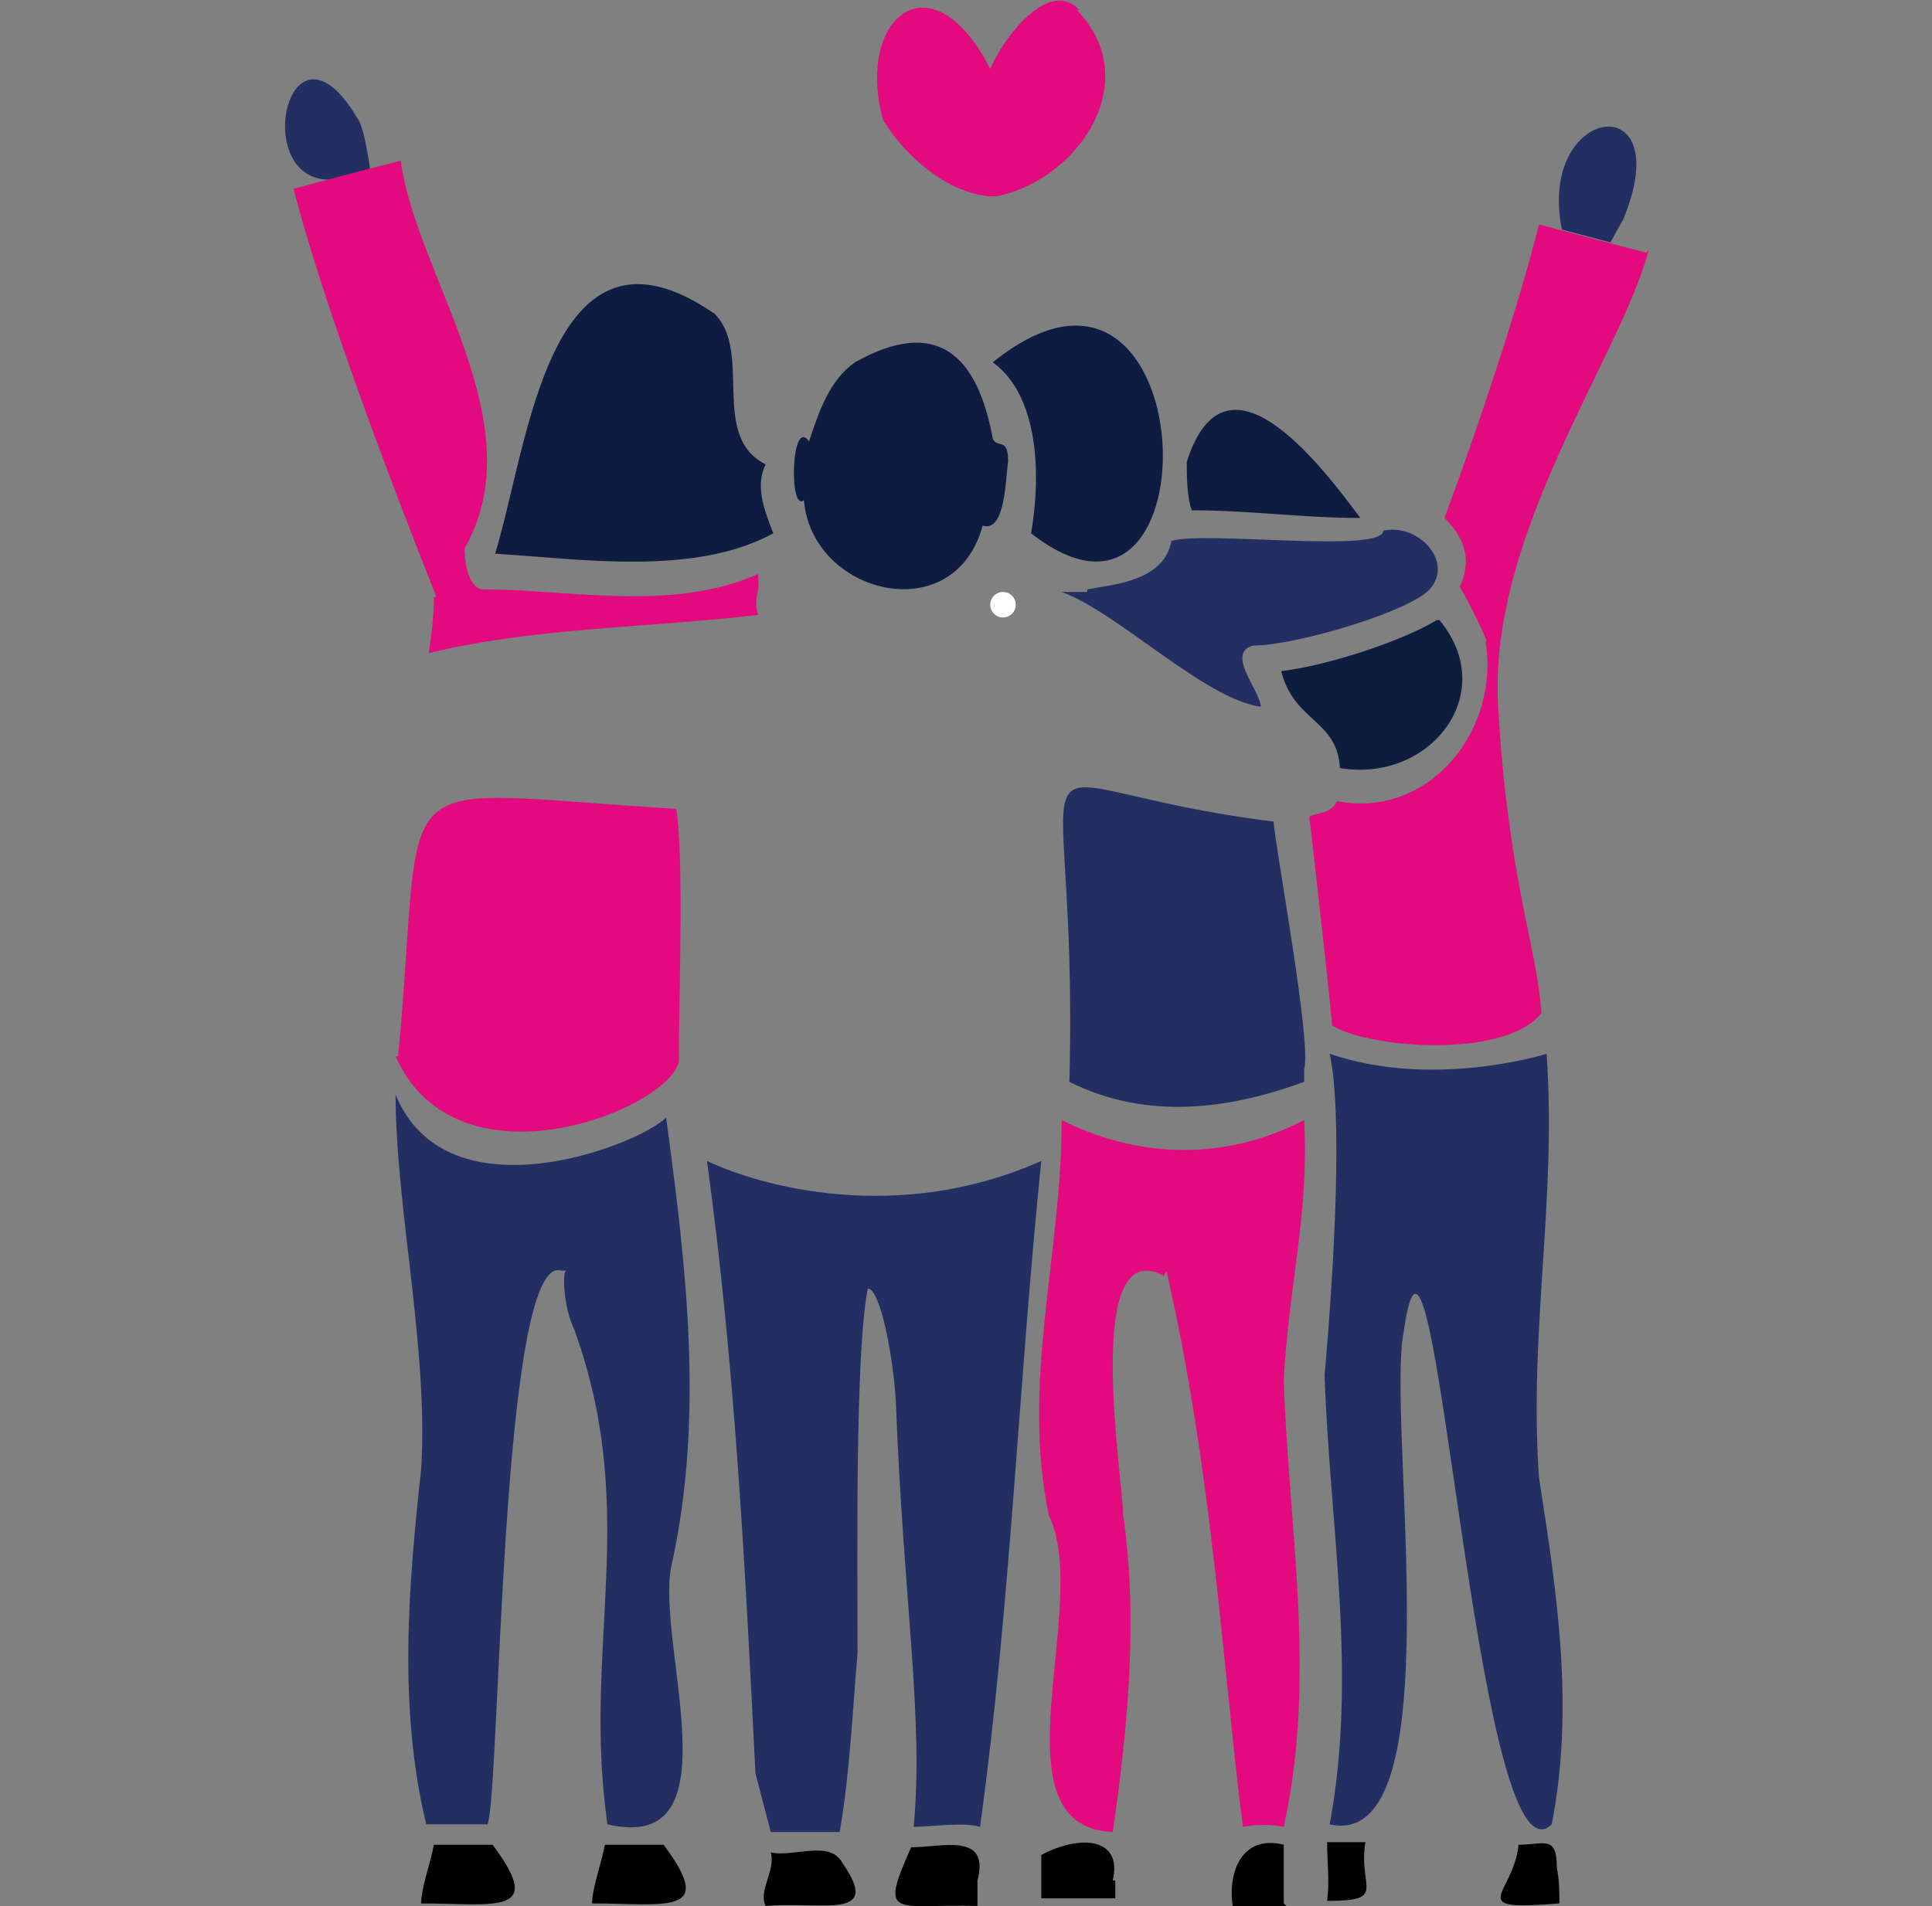 <?xml version="1.0" encoding="UTF-8"?>
<svg xmlns="http://www.w3.org/2000/svg" id="Icon" version="1.1" viewBox="0 0 75.7 74.7">
  <rect x="0" y="0" width="75.7" height="74.7" fill="#808080" stroke="none"/>
  <defs>
    <style>
      .st0 {
        fill: #0d1d3e;
      }

      .st1 {
        fill: #232f63;
      }

      .st2 {
        fill: #0e1c41;
      }

      .st3 {
        fill: #e3097e;
      }

      .st4 {
        display: none;
      }

      .st5 {
        fill: none;
        stroke: #fff;
        stroke-linecap: round;
        stroke-linejoin: round;
      }
    </style>
  </defs>
  <path class="st1" d="M63.6,8.6c2.2-5.3-3.4-4.5-2.4.4l1.9.5.5-.9Z"></path>
  <path class="st1" d="M14.1,4.8c-3.1-5.5-4.8,4.4.4,1.8-.1-.6-.2-1.3-.4-1.8Z"></path>
  <g class="st4">
    <path class="st3" d="M39.8,23.7c3.2,0,6.8,4.9,9.8,4.9s.2,0,.3,0c2,.9,2.3,2.1,0,2.9-3.7-.7-5.9-1.1-7.3-1.1-3.7,0-1,3.1-1.7,12.4-4.3.7-8.7,2.1-13.2,2.1s-.2,0-.3,0c-1-13.2,2.2-14.1-5.4-14.1s-2.9,0-4.8,0-.8,0-1.2,0c-.8,0-2.2-.5-2-2.3.1-3.3,13.4-2.8,16.3-3.6,1,.6,2.2.8,3.4.8,1.9,0,3.8-.7,5.2-1.8.2,0,.5,0,.7,0M39.8,19.1h0c-.6,0-1.3,0-1.9.2l-1,.3-.8.7c-.6.5-1.4.8-2.3.8s-.8,0-1.1-.2l-1.6-.9-1.8.5c-.5.1-2.4.2-3.8.3-2.6.2-5.6.4-8.2.9-4.9.9-7.5,3.1-7.7,6.5-.3,3.8,2.2,6.8,6.1,7.2h.2s.2,0,.2,0c.4,0,.8,0,1.2,0,1.1,0,2.1,0,3,0,.7,0,1.3,0,1.9,0s.4,0,.6,0c0,.2,0,.4,0,.6,0,2.2-.1,5.1.2,9.3l.3,4.2h4.2c.1,0,.2,0,.4,0,3.4,0,6.6-.7,9.7-1.3,1.5-.3,2.9-.6,4.2-.8l3.6-.6.3-3.6c.2-3.2.1-5.8,0-7.8,1.1.2,2.3.4,3.6.7l1.2.2,1.1-.4c4-1.4,4.6-4.2,4.7-5.4,0-1.2-.2-4.1-4.2-6l-1.2-.6h-.9c-.5-.1-1.6-.9-2.3-1.4-2.2-1.6-4.6-3.3-7.7-3.3h0Z"></path>
  </g>
  <path class="st1" d="M34,50.5c.5,0,1,2.7,1.1,4.4.3,7.9,1.1,12.4.7,16.7.6,0,2-.2,2.6,0,1.2-8.7,1.5-17.3,2.4-26.1-5.6,2.5-11,1-13.1,0,1.1,8,1.5,16,1.9,24,0,0,.6,2.3.6,2.3.6,0,2.1,0,2.7,0,.4-2.3.5-4.7.7-7,0-3.7-.1-11.7.4-14.3Z"></path>
  <path class="st1" d="M22.2,49.8c-.2,0-.1,1.5.3,2.3,2.6,7.2.3,12.4,1.3,19.4,5.1,1.2,1.9-7,2.5-10.1,1.3-5.8.6-11.7-.2-17.6-1.1,1.1-8.6,4-10.6-.9,0,4.4,1.3,10,1,14.7-.5,4.6-.9,9.3.2,13.9h2.4c.5-1.1.5-22.5,2.9-21.7Z"></path>
  <path class="st3" d="M45.7,49.8c1.8,7.8,2.2,15.5,3,21.8.5-.1,1.1-.1,1.6,0,1.3-5.9.2-11.6,0-17.5.2-3.8,1-6.5.8-10.2-3.5,1.8-6.9,1.3-9.5,0,0,5.3-1.6,10.3-.5,15.5,1.7,3.5-2.3,12.2,2.5,12.4.6-4.1,1-8.4.4-12.5,0-1.3-1.6-11,1.6-9.3Z"></path>
  <path class="st1" d="M60.3,57.9c-.4-5.8.7-10.8.3-16.6,0,0-4.4,1.4-8.5,0,.5,2.3.2,8.1-.2,12.6.2,5.9,1.3,11.7.2,17.6,4.9,1.1,2.2-15.8,2.9-19.3,1.2-8.5,2.8,22.2,5.8,19.3.9-4.6.2-9.1-.5-13.6Z"></path>
  <path class="st3" d="M15.5,41.4c2.4,5.4,10.7,2.1,11.1.2,0-2.5.2-8-.1-9.9-11.8-.7-9.8-2-10.9,9.7Z"></path>
  <line class="st5" x1="39.3" y1="23.7" x2="39.3" y2="23.7"></line>
  <path class="st1" d="M51.1,41.9c.3-1-1.1-8.5-1.2-9.7-11.2-1.4-7.6-4.8-8,10.2,3,1.5,6.2,1.1,9.2,0,0-.2,0-.4,0-.6Z"></path>
  <path class="st3" d="M64.5,9.9c-1.2-.3-3-.8-4.2-1.1-.8,3.2-2.3,7.7-3.7,11.5,1.1,1.1.9,2,.6,2.7.2.3,1.3,2.5,1,2.1.6,3.5-2.2,7-5.8,6.3-.3.5-.6.4-1.1.6,0,0,.6,5.1.9,8.2,1.5.9,6.8,1.3,8.2-.5-.2-2.7-1.3-5.2-1.7-12s4.8-13.7,5.9-17.9Z"></path>
  <path class="st1" d="M42.6,23.2c-.3,0-.7,0-1,0,2.2.8,5.6,4.2,7.8,4.5,0-.6-1.4-2.1-.3-2.4,1.7,0,6.4-1.4,7-2.3.8-1.1-.6-2.5-1.9-2.2,0,.9-7,0-8.3.4-.3,1.6-2.3,1.7-3.3,1.9Z"></path>
  <path class="st2" d="M46.5,18.1c0,.5,0,1.4.2,1.9,2.3,0,4.3.3,6.6.3-1.7-2.3-5.3-6.9-6.8-2.2Z"></path>
  <path d="M43.6,73.7c.4-1.7-1.3-1.8-2.8-1,0,.6,0,1.2,0,1.7.7,0,2.2,0,2.9,0,0-.2,0-.5,0-.7Z"></path>
  <path d="M38.3,73.7c.5-1.9-1.4-1.3-2.6-1.3-1.3,2.9-.6,2.2,2.6,2.3,0-.2,0-.5,0-1Z"></path>
  <path d="M33,73c-.5-.9-1.9-.2-2.8-.4.2.7-.5,1.5-.2,2.1,2.2-.2,4.6.6,3-1.7Z"></path>
  <path d="M17,72.3c-.1.6-.5,1.7-.5,2.3,2.9,0,4.9.5,2.8-2.3h-2.3Z"></path>
  <path d="M23.7,72.3c-.1.6-.5,1.7-.5,2.3,2.9,0,4.9.5,2.8-2.3h-2.3Z"></path>
  <path d="M61,73.2c0-1.3-.5-.9-1.5-.9-.2,2-2.2,2.6,1.6,2.3,0-.5,0-.9-.1-1.4Z"></path>
  <path d="M50.3,74.6c0-.8,0-1.6,0-2.3-1.6-.4-2.2,1-2,2.4.7,0,1.4,0,2.1,0Z"></path>
  <path d="M53.5,72.2c-.5,0-1,0-1.5,0,0,.8.1,1.5,0,2.3,2.4,0,1.2-.5,1.5-2.3Z"></path>
  <path class="st0" d="M56.3,24.3c-1.3.8-4.3,1.8-6.1,2,.5,2,2.2,1.9,2.3,3.8,3.5.6,6.3-2.9,3.9-5.8Z"></path>
  <path class="st3" d="M17,23.4c0,.8-.1,1.5-.2,2.2,4-1,8.7-1,12.9-1.5-.2-.7.1-.8,0-1.6-3.4,1.5-7.3.6-10.8.6-.6-.1-.7-1.2-.7-1.6,2.8-4.9-1.9-10.7-2.5-15.2-1.2.3-3.1.8-4.2,1.1,1.2,4.6,3.7,11.2,5.6,16Z"></path>
  <path class="st2" d="M30,18.2c-2.2-1.1-.5-4.4-2-5.9-6.5-4.5-7.3,5.2-8.6,9.4,3.3.2,7.8.9,10.9-.8-.4-1-.7-1.9-.3-2.7Z"></path>
  <path class="st2" d="M38.9,14.2c1.8,1.3,1.9,4.4,1.5,6.7,7.4,5.8,6.8-13.4-1.5-6.7Z"></path>
  <path class="st2" d="M33.5,14.2c-1,.7-1.4,1.9-1.8,3.1-.7-1-.8,2.8-.2,2.3.3,3.7,5.9,5.1,7,1,.9.3.9-1.9,1-2.5,0-1-.4-.5-.6-.9-.6-3.3-2.2-4.8-5.4-3Z"></path>
  <path class="st3" d="M42.3.4c-1.2-1.3-3,1.1-3.5,2.3-2.3-4.5-5.3-2-4.2,2,.9,1.5,2.7,3,4.4,3,3.2-.6,5.9-4.5,3.2-7.3Z"></path>
</svg>
